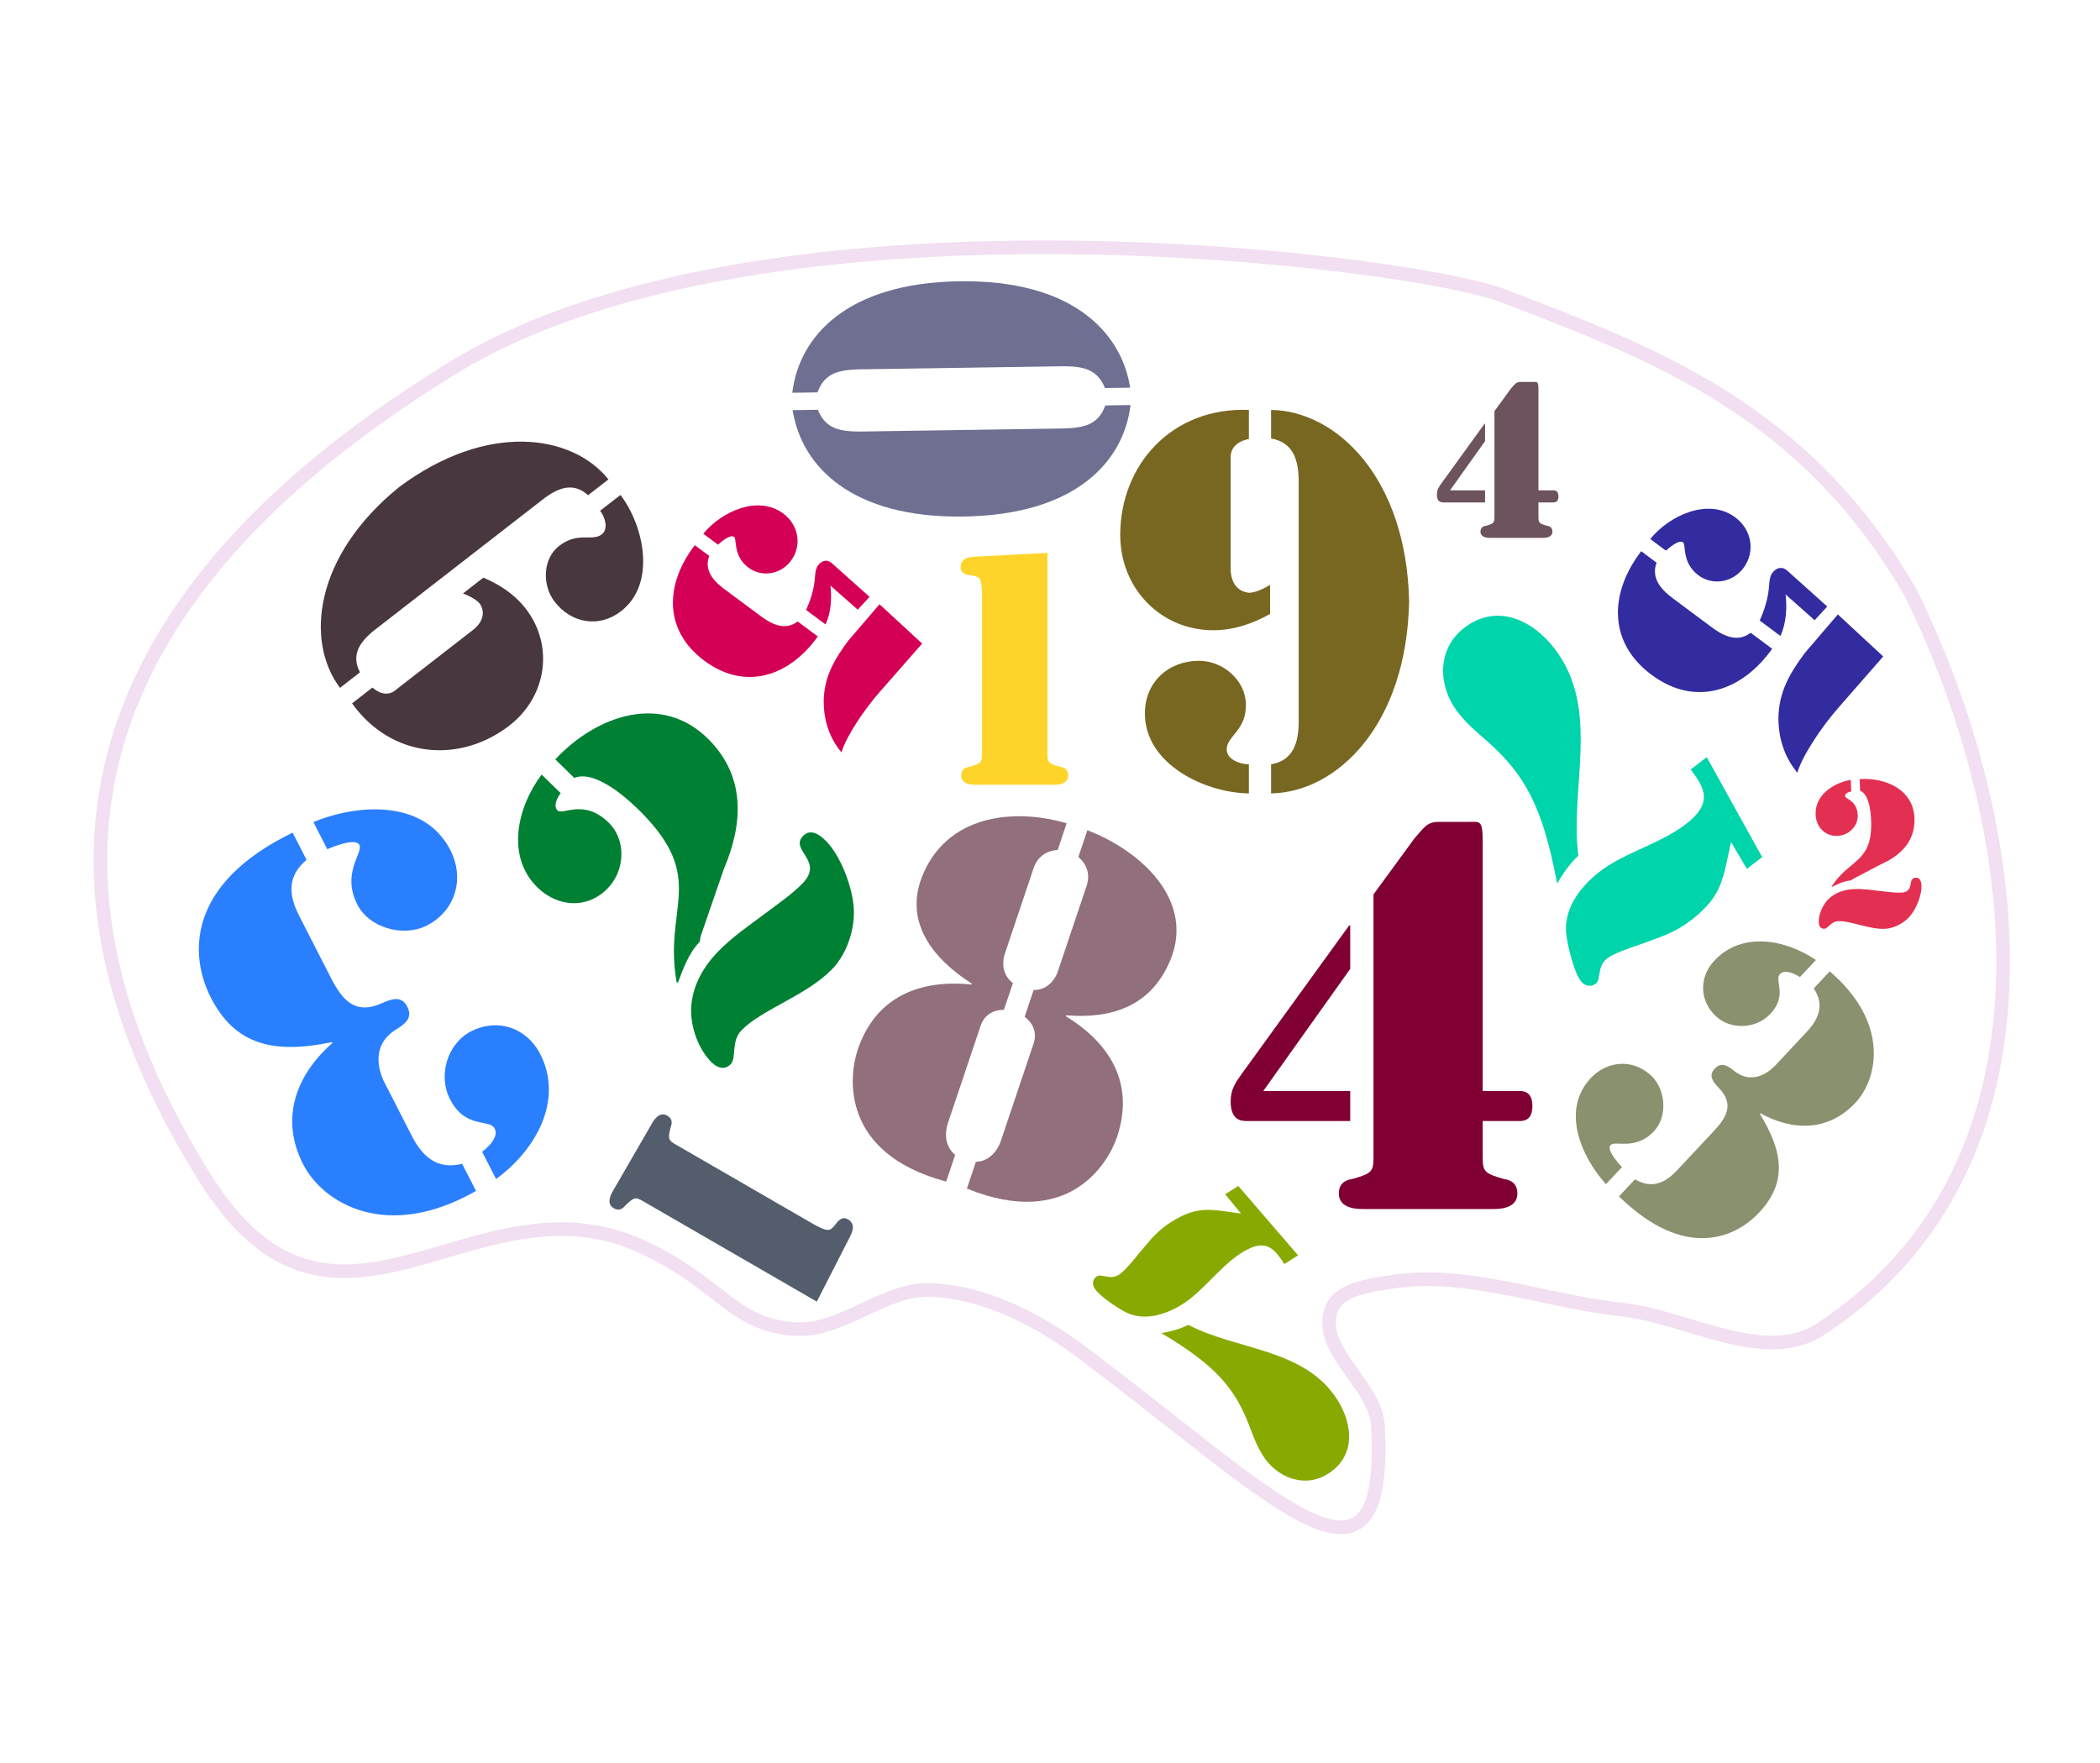 <?xml version="1.0" encoding="UTF-8" standalone="no"?>
<!-- Created with Inkscape (http://www.inkscape.org/) -->

<svg
   xmlns:dc="http://purl.org/dc/elements/1.1/"
   xmlns:cc="http://creativecommons.org/ns#"
   xmlns:rdf="http://www.w3.org/1999/02/22-rdf-syntax-ns#"
   xmlns:svg="http://www.w3.org/2000/svg"
   xmlns="http://www.w3.org/2000/svg"
   xmlns:sodipodi="http://sodipodi.sourceforge.net/DTD/sodipodi-0.dtd"
   xmlns:inkscape="http://www.inkscape.org/namespaces/inkscape"
   width="162"
   height="136"
   viewBox="0 0 42.863 35.983"
   version="1.1"
   id="svg6717"
   inkscape:version="0.92.3 (2405546, 2018-03-11)"
   sodipodi:docname="6_Game_number.svg">
  <defs
     id="defs6711" />
  <sodipodi:namedview
     id="base"
     pagecolor="#ffffff"
     bordercolor="#666666"
     borderopacity="1.0"
     inkscape:pageopacity="0.0"
     inkscape:pageshadow="2"
     inkscape:zoom="2.8"
     inkscape:cx="-26.617733"
     inkscape:cy="76.119584"
     inkscape:document-units="mm"
     inkscape:current-layer="g6667"
     showgrid="true"
     fit-margin-top="0"
     fit-margin-left="0"
     fit-margin-right="0"
     fit-margin-bottom="0"
     inkscape:window-width="1920"
     inkscape:window-height="1017"
     inkscape:window-x="-8"
     inkscape:window-y="-8"
     inkscape:window-maximized="1"
     inkscape:snap-global="false"
     units="px">
    <inkscape:grid
       type="xygrid"
       id="grid881" />
  </sodipodi:namedview>
  <g
     inkscape:label="Calque 1"
     inkscape:groupmode="layer"
     id="layer1"
     transform="translate(-62.117,-120.085)">
    <g
       id="g6667"
       transform="matrix(0.265,0,0,0.265,60.709,62.564)">
      <g
         id="g879"
         transform="matrix(0.597,0,0,0.597,9.345,124.25)">
        <path
           sodipodi:nodetypes="ssssscsssssccs"
           inkscape:connector-curvature="0"
           id="path16026"
           d="M 51.631,202.949 C -5.513,238.093 0.617,276.708 19.559,307.246 c 16.897,27.24 34.827,-1.012 56.568,9.092 10.188,4.735 11.624,10.093 19.697,10.607 6.116,0.389 11.558,-5.378 17.678,-5.051 6.712,0.359 13.259,3.613 18.688,7.576 24.993,18.605 40.236,35.765 38.831,9.923 -0.287,-5.282 -7.906,-9.735 -6.001,-14.974 0.952,-2.619 4.825,-3.093 7.576,-3.535 9.876,-1.586 19.854,2.458 29.799,3.535 8.578,0.929 18.546,7.258 25.76,2.525 32.421,-21.267 26.285,-65.15 11.618,-94.956 -13.571,-23.516 -32.794,-30.774 -52.469,-38.318 -11.053,-4.446 -95.487,-15.436 -135.673,9.278 z"
           style="fill:none;fill-opacity:0.008;stroke:#cf89c8;stroke-width:1.757;stroke-linecap:butt;stroke-linejoin:miter;stroke-miterlimit:4;stroke-dasharray:none;stroke-opacity:0.269" />
        <g
           id="flowRoot5970"
           style="font-style:normal;font-weight:normal;font-size:40px;line-height:1.25;font-family:sans-serif;letter-spacing:0px;word-spacing:0px;fill:#00d4aa;fill-opacity:1;stroke:none"
           transform="matrix(-1.236,0.949,-0.949,-1.236,435.826,389.886)"
           aria-label="7">
          <path
             inkscape:connector-curvature="0"
             id="path7450"
             style="font-style:normal;font-variant:normal;font-weight:normal;font-stretch:normal;font-family:'Stencil Std';-inkscape-font-specification:'Stencil Std';fill:#00d4aa"
             d="m 64.276,171.306 c 0,3.04 1.52,5.92 4.88,5.92 2.96,0 4.68,-2.6 4.68,-5.16 0,-1.32 -0.24,-2.28 -0.48,-3.52 -0.76,-3.96 -0.36,-7 2.6,-12.8 -0.88,0.36 -1.84,0.68 -2.8,0.76 -2.88,4.96 -8.88,8.48 -8.88,14.8 z m -1.52,-24.16 h -1.6 l -1.4,9.36 h 1.68 v -0.32 c 0.04,-1.48 0.24,-2.68 2.12,-2.96 2.84,-0.4 6.12,1.16 8.92,1.16 2.4,0 4.44,-0.76 5.44,-2.44 0.48,-0.8 1.4,-2.84 1.4,-3.8 0,-0.48 -0.32,-0.92 -0.84,-0.92 -0.32,0 -0.48,0.24 -0.72,0.44 -0.44,0.4 -0.72,0.64 -1.36,0.64 -0.64,0 -2.2,-0.52 -2.88,-0.76 -1.68,-0.52 -2.76,-0.96 -4.52,-0.96 -3.32,0 -4.2,1.16 -6.56,3.12 z" />
        </g>
        <g
           id="flowRoot5982"
           style="font-style:normal;font-variant:normal;font-weight:normal;font-stretch:normal;font-size:40px;line-height:1.25;font-family:'Stencil Std';-inkscape-font-specification:'Stencil Std';letter-spacing:0px;word-spacing:0px;fill:#d40055;fill-opacity:1;stroke:none"
           transform="rotate(126.566,77.623,140.318)"
           aria-label="5">
          <path
             inkscape:connector-curvature="0"
             id="path7447"
             style="fill:#d40055"
             d="m 135.067,63.081 -0.6,6.6 c 0,0.76 0.56,1.16 1.32,1.16 0.52,0 1.08,-0.36 1.52,-0.64 1.28,-0.8 2.6,-1.24 4,-1.56 v -3.12 c -1.72,0.36 -3.24,1.4 -4.4,2.48 l 0.4,-4.68 z m 8.08,22.08 c 6.16,0.12 11.24,-3.16 11.24,-9.88 0,-6.72 -5.08,-10 -11.24,-9.88 v 3.24 c 2.12,0.6 2.28,2.84 2.28,4.24 v 5.72 c 0,1.44 -0.16,3.64 -2.28,4.24 z m -1.84,-2.36 c -0.52,-0.12 -2.04,-0.44 -2.04,-1.08 0,-0.48 2.04,-1.28 2.08,-3.8 0.04,-2.16 -1.76,-3.92 -3.96,-3.92 -2.48,0 -4.32,1.96 -4.32,4.44 0,4.08 4.6,6.56 8.24,6.72 z m -5.44,-28.76 -0.8,7.44 6.16,0.44 c 3.08,0 5.64,-0.28 8.2,-2.12 1.92,-1.44 3.32,-3.32 3.92,-5.76 -2.08,0.76 -6.36,0.92 -9.2,0.68 z" />
        </g>
        <g
           id="text6000"
           style="font-style:normal;font-variant:normal;font-weight:normal;font-stretch:normal;font-size:66.753px;line-height:1.25;font-family:'Stencil Std';-inkscape-font-specification:'Stencil Std';letter-spacing:0px;word-spacing:0px;fill:#2a7fff;fill-opacity:1;stroke:none;stroke-width:1.669"
           transform="rotate(152.898)"
           aria-label="3">
          <path
             inkscape:connector-curvature="0"
             id="path7444"
             style="fill:#2a7fff;stroke-width:1.669"
             d="m 89.166,-299.885 c -6.075,0.935 -12.416,4.94 -12.416,11.749 0,3.805 2.737,6.675 6.609,6.675 3.471,0 6.408,-3.137 6.408,-6.542 0,-4.406 -3.404,-4.539 -3.404,-6.008 0,-1.202 1.736,-1.736 2.804,-1.936 z m 10.814,25.233 c 6.075,-1.535 10.48,-5.607 10.48,-12.216 0,-5.607 -5.006,-13.818 -18.29,-13.217 v 3.938 c 3.204,0.734 4.139,3.137 4.139,6.141 v 7.743 c 0,0.668 -0.067,5.006 -4.339,5.407 -1.402,0.134 -2.737,0.267 -2.737,2.003 0,1.669 1.469,1.802 2.737,1.869 3.872,0.2 4.339,2.87 4.339,5.941 v 8.945 c 0,3.137 -1.001,5.273 -4.139,6.008 v 3.938 c 15.286,0.334 19.091,-8.077 19.091,-14.152 0,-6.942 -4.005,-10.213 -11.281,-12.216 z m -10.814,22.563 c -0.935,-0.067 -3.938,-0.334 -3.938,-1.402 0,-1.135 3.738,-2.136 3.738,-6.742 0,-3.404 -3.404,-6.475 -6.742,-6.475 -4.205,0 -7.143,3.204 -7.143,7.276 0,7.343 7.81,10.747 14.085,11.281 z" />
        </g>
        <g
           id="text6004"
           style="font-style:normal;font-variant:normal;font-weight:normal;font-stretch:normal;font-size:40px;line-height:1.25;font-family:'Stencil Std';-inkscape-font-specification:'Stencil Std';letter-spacing:0px;word-spacing:0px;fill:#ffd42a;fill-opacity:1;stroke:none"
           aria-label="1">
          <path
             inkscape:connector-curvature="0"
             id="path7441"
             style="fill:#ffd42a"
             d="m 128.383,226.798 -9.24,0.48 c -0.4,0.04 -1.96,-0.04 -1.96,1.36 0,0.88 0.8,1 1.48,1.08 1,0.16 1.28,0.28 1.28,2.8 v 20.12 c 0,1.16 -0.08,1.32 -1.64,1.76 -0.64,0.08 -1.04,0.44 -1.04,1.12 0,1.24 1.56,1.2 1.92,1.2 h 9.96 c 0.36,0 1.92,0.04 1.92,-1.2 0,-0.68 -0.4,-1.04 -1.04,-1.12 -1.56,-0.44 -1.64,-0.6 -1.64,-1.76 z" />
        </g>
        <g
           id="text6008"
           style="font-style:normal;font-variant:normal;font-weight:normal;font-stretch:normal;font-size:57.156px;line-height:1.25;font-family:'Stencil Std';-inkscape-font-specification:'Stencil Std';letter-spacing:0px;word-spacing:0px;fill:#008033;fill-opacity:1;stroke:none;stroke-width:1.429"
           inkscape:transform-center-y="1.7508518"
           inkscape:transform-center-x="17.508418"
           transform="rotate(-45.697)"
           aria-label="2">
          <path
             inkscape:connector-curvature="0"
             id="path7438"
             style="fill:#008033;stroke-width:1.429"
             d="m -136.055,226.881 c 3.029,1.315 2.858,8.345 2.858,9.145 -0.171,12.346 -6.802,10.688 -12.517,18.747 l 0.114,0.114 c 1.715,-0.743 3.658,-1.658 5.716,-1.658 l 0.572,-0.4 8.345,-3.944 c 5.887,-2.286 10.402,-6.23 10.574,-12.917 0.229,-8.688 -7.888,-12.689 -15.661,-12.517 z m 13.717,36.866 c 1.543,-2 3.144,-5.487 3.144,-8.059 0,-1.086 -0.229,-2.458 -1.6,-2.458 -2.572,0 -0.343,4.23 -4.458,4.23 -1.943,0 -3.887,-0.4 -5.773,-0.686 -2.629,-0.4 -5.316,-0.972 -8.059,-0.972 -2.743,0 -5.487,0.686 -7.659,2.572 -1.829,1.658 -3.201,4.401 -3.201,6.859 0,1.029 0.457,1.886 1.543,1.886 1.143,0 2.115,-2.058 4.115,-2.058 3.772,0 9.031,2.858 13.775,2.858 3.029,0 6.401,-1.772 8.173,-4.172 z m -16.347,-40.181 c -5.087,0.629 -10.802,4.001 -10.802,9.774 0,3.658 2.458,6.573 6.23,6.573 3.258,0 6.173,-2.629 6.173,-5.83 0,-4.515 -3.487,-4.858 -3.487,-5.83 0,-0.8 1.2,-1.2 1.886,-1.257 z" />
        </g>
        <g
           id="text6012"
           style="font-style:normal;font-variant:normal;font-weight:normal;font-stretch:normal;font-size:26.899px;line-height:1.25;font-family:'Stencil Std';-inkscape-font-specification:'Stencil Std';letter-spacing:0px;word-spacing:0px;fill:#6c535d;fill-opacity:1;stroke:none;stroke-width:0.672"
           aria-label="4">
          <path
             inkscape:connector-curvature="0"
             id="path7435"
             style="stroke-width:0.672"
             d="m 184.844,218.727 h -4.519 l 4.519,-6.348 v -2.26 h -0.054 l -5.568,7.693 c -0.35,0.484 -0.592,0.834 -0.592,1.453 0,1.022 0.592,1.022 0.861,1.022 h 5.353 z m 1.21,3.389 c 0,0.78 -0.054,0.888 -1.103,1.184 -0.43,0.054 -0.699,0.296 -0.699,0.753 0,0.834 1.049,0.807 1.291,0.807 h 6.698 c 0.242,0 1.291,0.027 1.291,-0.807 0,-0.457 -0.269,-0.699 -0.699,-0.753 -1.049,-0.296 -1.103,-0.403 -1.103,-1.184 v -1.829 h 1.883 c 0.215,0 0.699,0 0.699,-0.78 0,-0.78 -0.484,-0.78 -0.699,-0.78 h -1.883 v -12.858 c 0,-1.291 -0.108,-1.13 -0.834,-1.13 h -1.506 c -0.565,0 -0.753,0.35 -1.21,0.861 l -2.125,2.905 z" />
        </g>
        <g
           id="text6016"
           style="font-style:normal;font-variant:normal;font-weight:normal;font-stretch:normal;font-size:66.774px;line-height:1.25;font-family:'Stencil Std';-inkscape-font-specification:'Stencil Std';letter-spacing:0px;word-spacing:0px;fill:#800033;fill-opacity:1;stroke:none;stroke-width:1.669"
           aria-label="4">
          <path
             inkscape:connector-curvature="0"
             id="path7432"
             style="fill:#800033;stroke-width:1.669"
             d="m 167.446,296.231 h -11.218 l 11.218,-15.759 v -5.609 h -0.134 l -13.822,19.097 c -0.868,1.202 -1.469,2.07 -1.469,3.606 0,2.537 1.469,2.537 2.137,2.537 h 13.288 z m 3.005,8.414 c 0,1.936 -0.134,2.204 -2.738,2.938 -1.068,0.134 -1.736,0.735 -1.736,1.87 0,2.07 2.604,2.003 3.205,2.003 h 16.627 c 0.601,0 3.205,0.067 3.205,-2.003 0,-1.135 -0.668,-1.736 -1.736,-1.87 -2.604,-0.735 -2.738,-1.002 -2.738,-2.938 v -4.541 h 4.674 c 0.534,0 1.736,0 1.736,-1.936 0,-1.936 -1.202,-1.936 -1.736,-1.936 h -4.674 v -31.918 c 0,-3.205 -0.267,-2.805 -2.07,-2.805 h -3.739 c -1.402,0 -1.87,0.868 -3.005,2.137 l -5.275,7.212 z" />
        </g>
        <g
           id="flowRoot6018"
           style="font-style:normal;font-variant:normal;font-weight:normal;font-stretch:normal;font-size:40px;line-height:1.25;font-family:'Stencil Std';-inkscape-font-specification:'Stencil Std';letter-spacing:0px;word-spacing:0px;fill:#786721;fill-opacity:1;stroke:none"
           transform="matrix(1.59,0,0,1.59,-77.485,-111.367)"
           aria-label="9">
          <path
             inkscape:connector-curvature="0"
             id="path7429"
             style="fill:#786721"
             d="m 147.543,215.278 c -0.48,0.28 -1.16,0.64 -1.72,0.64 -1.44,-0.16 -1.48,-1.68 -1.48,-1.88 v -9.2 c 0,-0.2 0.08,-1.12 1.48,-1.4 v -2.36 c -6.24,-0.24 -10.44,4.44 -10.44,10.16 0,4.28 3.24,7.72 7.56,7.72 1.64,0 3.16,-0.52 4.6,-1.32 z m 0.08,-11.88 c 1.84,0.32 2.24,1.8 2.24,3.52 v 19.4 c 0,1.72 -0.4,3.2 -2.24,3.52 v 2.36 c 5.32,-0.08 11,-5.52 11.2,-15.56 -0.2,-10.04 -5.88,-15.48 -11.2,-15.56 z m -1.8,26.44 c -0.72,0 -1.8,-0.4 -1.8,-1.2 0,-1.12 1.6,-1.52 1.56,-3.68 -0.04,-1.96 -1.88,-3.52 -3.8,-3.52 -2.48,0 -4.4,1.72 -4.4,4.28 0,4.08 4.84,6.44 8.44,6.48 z" />
        </g>
        <g
           id="text6028"
           style="font-style:normal;font-variant:normal;font-weight:normal;font-stretch:normal;font-size:62.699px;line-height:1.25;font-family:'Stencil Std';-inkscape-font-specification:'Stencil Std';letter-spacing:0px;word-spacing:0px;fill:#000000;fill-opacity:1;stroke:none;stroke-width:1.567"
           transform="rotate(18.582)"
           aria-label="8">
          <path
             inkscape:connector-curvature="0"
             id="path7426"
             style="fill:#916f7c;stroke-width:1.567"
             d="m 210.248,209.975 c 2.445,1.003 2.194,3.26 2.194,3.574 v 11.411 c 0,0.313 -0.125,2.445 -2.194,3.135 v 3.637 c 2.194,0.752 2.194,2.571 2.194,2.884 v 13.355 c 0,0.314 -0.063,2.696 -2.194,3.511 v 3.637 c 14.107,0.878 16.239,-8.841 16.239,-12.477 0,-7.21 -4.64,-11.16 -11.223,-12.665 v -0.125 c 5.768,-1.442 10.032,-4.64 10.471,-11.035 0.564,-8.339 -8.088,-12.164 -15.487,-12.477 z m -2.821,18.12 c -2.069,-0.69 -2.194,-2.821 -2.194,-3.135 v -11.411 c 0,-0.313 -0.251,-2.571 2.194,-3.574 v -3.637 c -7.398,0.313 -15.048,4.075 -15.487,12.477 -0.313,6.333 4.702,9.593 10.471,11.035 v 0.125 c -6.583,1.505 -11.223,5.455 -11.223,12.665 0,3.637 2.132,13.355 16.239,12.477 v -3.637 c -2.132,-0.815 -2.194,-3.198 -2.194,-3.511 v -13.355 c 0,-0.313 0,-2.132 2.194,-2.884 z" />
        </g>
        <g
           id="text6032"
           style="font-style:normal;font-variant:normal;font-weight:normal;font-stretch:normal;font-size:40px;line-height:1.25;font-family:'Stencil Std';-inkscape-font-specification:'Stencil Std';letter-spacing:0px;word-spacing:0px;fill:#535d6c;fill-opacity:1;stroke:none"
           inkscape:transform-center-y="0.052739197"
           inkscape:transform-center-x="0.78289134"
           transform="rotate(120.034)"
           aria-label="1">
          <path
             inkscape:connector-curvature="0"
             id="path7423"
             style="fill:#535d6c"
             d="m 230.617,-247.254 -9.24,0.48 c -0.4,0.04 -1.96,-0.04 -1.96,1.36 0,0.88 0.8,1 1.48,1.08 1,0.16 1.28,0.28 1.28,2.8 v 20.12 c 0,1.16 -0.08,1.32 -1.64,1.76 -0.64,0.08 -1.04,0.44 -1.04,1.12 0,1.24 1.56,1.2 1.92,1.2 h 9.96 c 0.36,0 1.92,0.04 1.92,-1.2 0,-0.68 -0.4,-1.04 -1.04,-1.12 -1.56,-0.44 -1.64,-0.6 -1.64,-1.76 z" />
        </g>
        <g
           id="text6036"
           style="font-style:normal;font-variant:normal;font-weight:normal;font-stretch:normal;font-size:50.015px;line-height:1.25;font-family:'Stencil Std';-inkscape-font-specification:'Stencil Std';letter-spacing:0px;word-spacing:0px;fill:#88aa00;fill-opacity:1;stroke:none;stroke-width:1.25"
           transform="matrix(-0.846,0.535,0.533,0.845,0,0)"
           aria-label="7">
          <path
             inkscape:connector-curvature="0"
             id="path7420"
             style="fill:#88aa00;stroke-width:1.25"
             d="m 39.033,373.033 c 0,3.801 1.901,7.402 6.102,7.402 3.701,0 5.852,-3.251 5.852,-6.452 0,-1.651 -0.3,-2.851 -0.6,-4.401 -0.95,-4.951 -0.45,-8.753 3.251,-16.005 -1.1,0.45 -2.301,0.85 -3.501,0.95 -3.601,6.202 -11.103,10.603 -11.103,18.506 z M 37.132,342.824 h -2.001 l -1.751,11.703 h 2.101 v -0.4 c 0.05,-1.851 0.3,-3.351 2.651,-3.701 3.551,-0.5 7.652,1.45 11.153,1.45 3.001,0 5.552,-0.95 6.802,-3.051 0.6,-1 1.751,-3.551 1.751,-4.751 0,-0.6 -0.4,-1.15 -1.05,-1.15 -0.4,0 -0.6,0.3 -0.9,0.55 -0.55,0.5 -0.9,0.8 -1.701,0.8 -0.8,0 -2.751,-0.65 -3.601,-0.95 -2.101,-0.65 -3.451,-1.2 -5.652,-1.2 -4.151,0 -5.252,1.45 -8.202,3.901 z" />
        </g>
        <g
           id="text6040"
           style="font-style:normal;font-variant:normal;font-weight:normal;font-stretch:normal;font-size:51.129px;line-height:1.25;font-family:'Stencil Std';-inkscape-font-specification:'Stencil Std';letter-spacing:0px;word-spacing:0px;fill:#8a916f;fill-opacity:1;stroke:none;stroke-width:1.278"
           inkscape:transform-center-y="1.225309"
           inkscape:transform-center-x="-15.929018"
           transform="rotate(43.118)"
           aria-label="3">
          <path
             inkscape:connector-curvature="0"
             id="path7417"
             style="fill:#8a916f;stroke-width:1.278"
             d="m 357.005,48.381 c -4.653,0.716 -9.51,3.784 -9.51,8.999 0,2.914 2.096,5.113 5.062,5.113 2.659,0 4.908,-2.403 4.908,-5.011 0,-3.375 -2.608,-3.477 -2.608,-4.602 0,-0.92 1.329,-1.329 2.147,-1.483 z m 8.283,19.327 c 4.653,-1.176 8.027,-4.295 8.027,-9.357 0,-4.295 -3.835,-10.584 -14.009,-10.124 v 3.017 c 2.454,0.562 3.17,2.403 3.17,4.704 v 5.931 c 0,0.511 -0.051,3.835 -3.323,4.141 -1.074,0.102 -2.096,0.205 -2.096,1.534 0,1.278 1.125,1.38 2.096,1.432 2.965,0.153 3.323,2.199 3.323,4.55 v 6.851 c 0,2.403 -0.767,4.039 -3.17,4.602 v 3.017 c 11.709,0.256 14.623,-6.187 14.623,-10.839 0,-5.317 -3.068,-7.823 -8.641,-9.357 z m -8.283,17.282 c -0.716,-0.051 -3.017,-0.256 -3.017,-1.074 0,-0.869 2.863,-1.636 2.863,-5.164 0,-2.608 -2.608,-4.96 -5.164,-4.96 -3.221,0 -5.471,2.454 -5.471,5.573 0,5.624 5.982,8.232 10.788,8.641 z" />
        </g>
        <g
           id="text6048"
           style="font-style:normal;font-variant:normal;font-weight:normal;font-stretch:normal;font-size:56.36px;line-height:1.25;font-family:'Stencil Std';-inkscape-font-specification:'Stencil Std';letter-spacing:0px;word-spacing:0px;fill:#000000;fill-opacity:1;stroke:none;stroke-width:1.409"
           inkscape:transform-center-y="-1.2253091"
           inkscape:transform-center-x="7.3518544"
           transform="rotate(52.169)"
           aria-label="6">
          <path
             inkscape:connector-curvature="0"
             id="path7414"
             style="fill:#48373e;stroke-width:1.409"
             d="m 215.759,100.463 c 0.676,-0.395 1.634,-0.902 2.423,-0.902 2.029,0.225 2.085,2.367 2.085,2.649 v 12.963 c 0,0.282 -0.113,1.578 -2.085,1.973 v 3.325 c 8.792,0.338 14.71,-6.256 14.71,-14.315 0,-6.03 -4.565,-10.877 -10.652,-10.877 -2.311,0 -4.452,0.733 -6.481,1.86 z m -0.113,16.739 c -2.593,-0.451 -3.156,-2.536 -3.156,-4.96 V 84.908 c 0,-2.423 0.564,-4.509 3.156,-4.96 v -3.325 c -7.496,0.113 -15.499,7.778 -15.781,21.924 0.282,14.146 8.285,21.811 15.781,21.924 z m 2.536,-37.254 c 1.014,0 2.536,0.564 2.536,1.691 0,1.578 -2.142,2.142 -2.198,5.185 -0.056,2.762 2.649,4.96 5.354,4.96 3.494,0 6.2,-2.423 6.2,-6.03 0,-5.749 -6.819,-9.074 -11.892,-9.13 z" />
        </g>
        <g
           id="text6052"
           style="font-style:normal;font-variant:normal;font-weight:normal;font-stretch:normal;font-size:52.859px;line-height:1.25;font-family:'Stencil Std';-inkscape-font-specification:'Stencil Std';letter-spacing:0px;word-spacing:0px;fill:#6f6f91;fill-opacity:1;stroke:none;stroke-width:1.321"
           transform="matrix(0.018,0.943,-1.06,0.016,0,0)"
           aria-label="0">
          <path
             inkscape:connector-curvature="0"
             id="path7411"
             style="fill:#6f6f91;stroke-width:1.321"
             d="m 220.061,-89.391 c -2.643,-0.899 -3.013,-2.643 -3.066,-5.074 v -24.844 c 0.053,-2.432 0.423,-4.176 3.066,-5.074 v -3.066 c -7.717,0.951 -14.906,6.925 -14.906,20.562 0,13.638 7.189,19.611 14.906,20.562 z m 2.379,-34.993 c 2.643,0.899 3.013,2.643 3.066,5.074 v 24.844 c -0.053,2.432 -0.423,4.176 -3.066,5.074 v 3.066 c 7.717,-0.951 14.906,-6.925 14.906,-20.562 0,-13.638 -7.189,-19.611 -14.906,-20.562 z" />
        </g>
        <g
           id="flowRoot5982-9"
           style="font-style:normal;font-variant:normal;font-weight:normal;font-stretch:normal;font-size:40px;line-height:1.25;font-family:'Stencil Std';-inkscape-font-specification:'Stencil Std';letter-spacing:0px;word-spacing:0px;fill:#322ca0;fill-opacity:1;stroke:none"
           transform="matrix(-0.634,0.858,-0.855,-0.637,368.557,158.01)"
           aria-label="5">
          <path
             inkscape:connector-curvature="0"
             id="path7408"
             style="fill:#322ca0;fill-opacity:1"
             d="m 135.067,63.081 -0.6,6.6 c 0,0.76 0.56,1.16 1.32,1.16 0.52,0 1.08,-0.36 1.52,-0.64 1.28,-0.8 2.6,-1.24 4,-1.56 v -3.12 c -1.72,0.36 -3.24,1.4 -4.4,2.48 l 0.4,-4.68 z m 8.08,22.08 c 6.16,0.12 11.24,-3.16 11.24,-9.88 0,-6.72 -5.08,-10 -11.24,-9.88 v 3.24 c 2.12,0.6 2.28,2.84 2.28,4.24 v 5.72 c 0,1.44 -0.16,3.64 -2.28,4.24 z m -1.84,-2.36 c -0.52,-0.12 -2.04,-0.44 -2.04,-1.08 0,-0.48 2.04,-1.28 2.08,-3.8 0.04,-2.16 -1.76,-3.92 -3.96,-3.92 -2.48,0 -4.32,1.96 -4.32,4.44 0,4.08 4.6,6.56 8.24,6.72 z m -5.44,-28.76 -0.8,7.44 6.16,0.44 c 3.08,0 5.64,-0.28 8.2,-2.12 1.92,-1.44 3.32,-3.32 3.92,-5.76 -2.08,0.76 -6.36,0.92 -9.2,0.68 z" />
        </g>
        <g
           id="text6008-6"
           style="font-style:normal;font-variant:normal;font-weight:normal;font-stretch:normal;font-size:24.988px;line-height:1.25;font-family:'Stencil Std';-inkscape-font-specification:'Stencil Std';letter-spacing:0px;word-spacing:0px;fill:#e33052;fill-opacity:1;stroke:none;stroke-width:0.625"
           inkscape:transform-center-y="-4.6820592"
           inkscape:transform-center-x="6.1037005"
           transform="rotate(-2.495)"
           aria-label="2">
          <path
             inkscape:connector-curvature="0"
             id="path7405"
             style="fill:#e33052;fill-opacity:1;stroke-width:0.625"
             d="m 221.805,267.392 c 1.324,0.575 1.249,3.648 1.249,3.998 -0.075,5.397 -2.974,4.673 -5.472,8.196 l 0.05,0.05 c 0.75,-0.325 1.599,-0.725 2.499,-0.725 l 0.25,-0.175 3.648,-1.724 c 2.574,-1 4.548,-2.724 4.623,-5.647 0.1,-3.798 -3.448,-5.547 -6.847,-5.472 z m 5.997,16.117 c 0.675,-0.875 1.374,-2.399 1.374,-3.523 0,-0.475 -0.1,-1.074 -0.7,-1.074 -1.124,0 -0.15,1.849 -1.949,1.849 -0.85,0 -1.699,-0.175 -2.524,-0.3 -1.149,-0.175 -2.324,-0.425 -3.523,-0.425 -1.199,0 -2.399,0.3 -3.348,1.124 -0.8,0.725 -1.399,1.924 -1.399,2.999 0,0.45 0.2,0.825 0.675,0.825 0.5,0 0.925,-0.9 1.799,-0.9 1.649,0 3.948,1.249 6.022,1.249 1.324,0 2.799,-0.775 3.573,-1.824 z m -7.147,-17.567 c -2.224,0.275 -4.723,1.749 -4.723,4.273 0,1.599 1.074,2.874 2.724,2.874 1.424,0 2.699,-1.149 2.699,-2.549 0,-1.974 -1.524,-2.124 -1.524,-2.549 0,-0.35 0.525,-0.525 0.825,-0.55 z" />
        </g>
      </g>
    </g>
  </g>
</svg>
